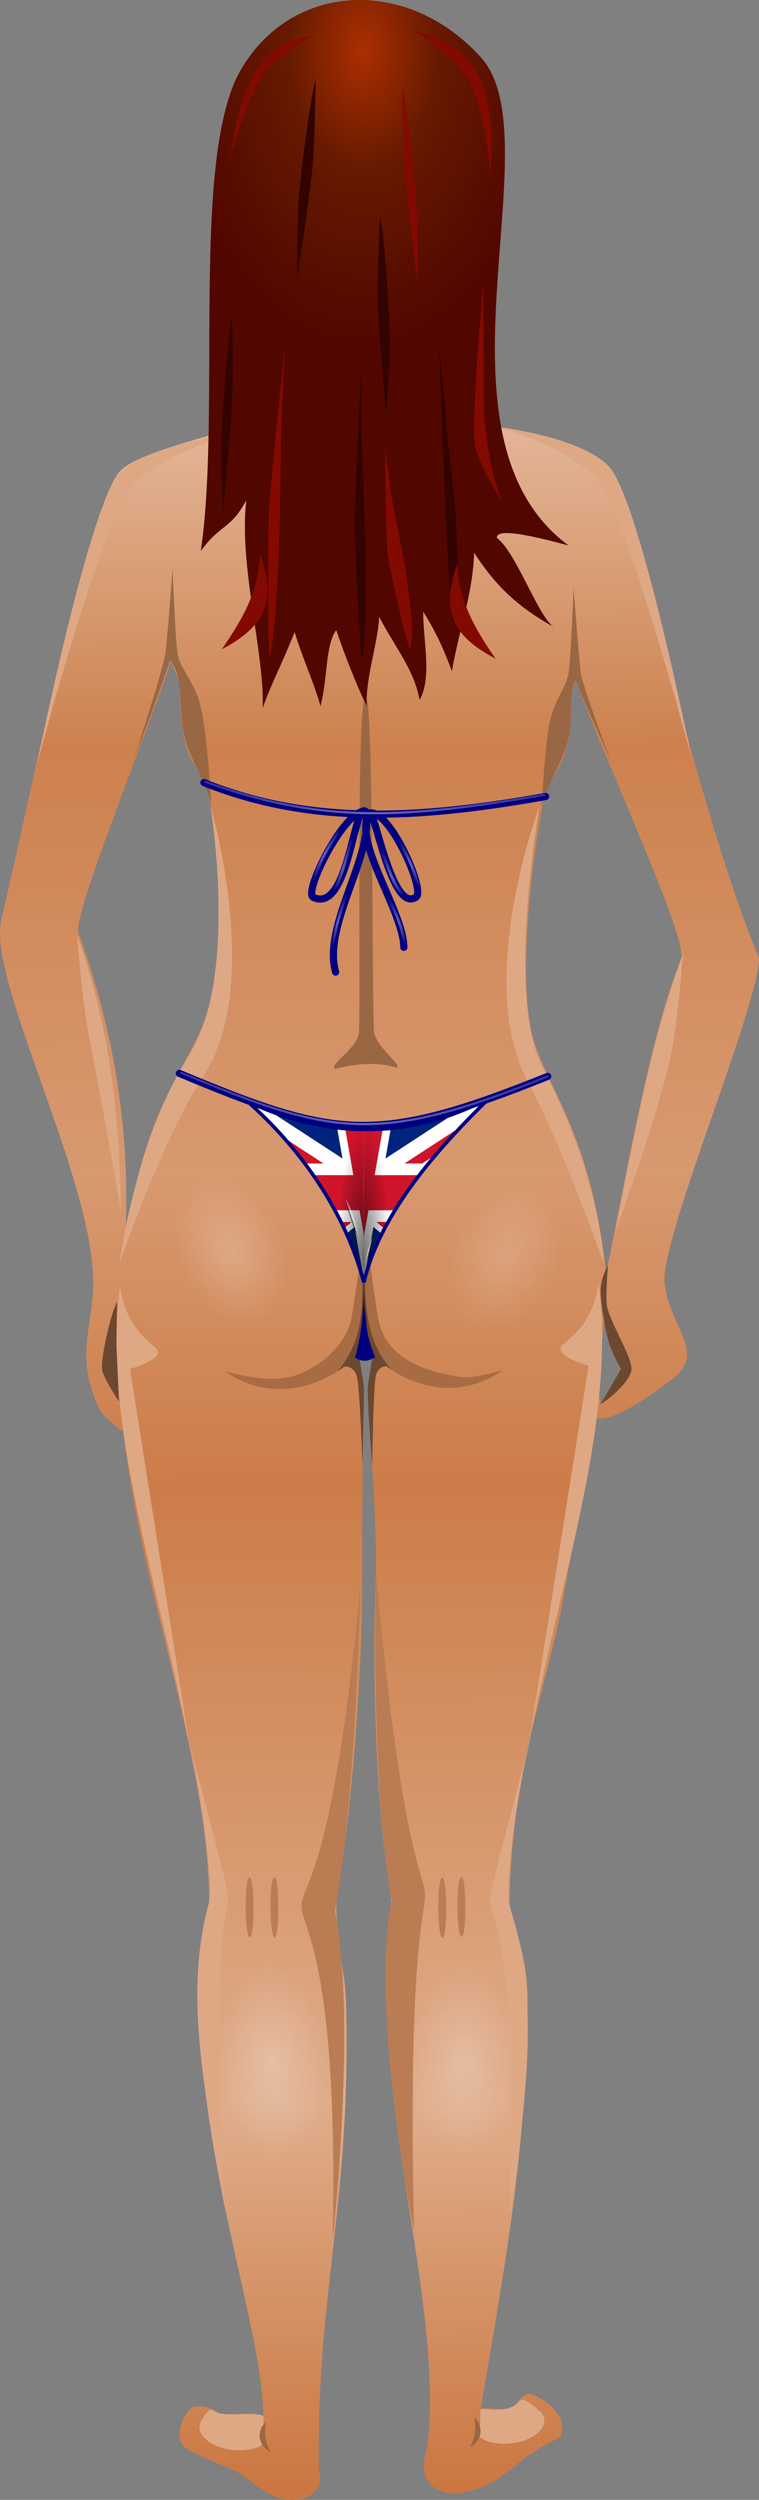 <svg xmlns="http://www.w3.org/2000/svg" xmlns:xlink="http://www.w3.org/1999/xlink" width="338.923" height="1115.418" viewBox="0 0 317.74 1045.704"><rect x="0" y="0" width="317.74" height="1045.704" fill="#808080" stroke="none"/><defs><radialGradient xlink:href="#b" id="w" gradientUnits="userSpaceOnUse" gradientTransform="matrix(.396 -.185 .986 2.116 48.265 -475.253)" cx="609.054" cy="526.867" fx="609.054" fy="526.867" r="3.346"/><radialGradient xlink:href="#e" id="y" gradientUnits="userSpaceOnUse" gradientTransform="matrix(.051 .001 -.001 .081 -40.054 -31.975)" cx="597.274" cy="336.181" fx="597.274" fy="336.181" r="51.332"/><radialGradient xlink:href="#b" id="h" gradientUnits="userSpaceOnUse" cx="72.41" cy="356.074" fx="72.41" fy="356.074" r="14.898"/><radialGradient xlink:href="#b" id="i" gradientUnits="userSpaceOnUse" cx="72.41" cy="356.074" fx="72.41" fy="356.074" r="14.898"/><radialGradient xlink:href="#b" id="j" gradientUnits="userSpaceOnUse" cx="72.41" cy="356.074" fx="72.41" fy="356.074" r="14.898"/><radialGradient xlink:href="#b" id="x" gradientUnits="userSpaceOnUse" gradientTransform="matrix(.432 -.178 .901 2.183 65.469 -518.74)" cx="603.669" cy="529.897" fx="603.669" fy="529.897" r="3.662"/><radialGradient xlink:href="#b" id="g" gradientUnits="userSpaceOnUse" cx="72.41" cy="356.074" fx="72.41" fy="356.074" r="14.898"/><radialGradient xlink:href="#b" id="v" gradientUnits="userSpaceOnUse" gradientTransform="matrix(.44 -.167 .941 2.483 27.837 -704.517)" cx="605.8" cy="543.164" fx="605.8" fy="543.164" r="2.82"/><radialGradient xlink:href="#b" id="u" gradientUnits="userSpaceOnUse" gradientTransform="matrix(.424 .125 -.964 3.279 1062.034 -1309.777)" cx="588.918" cy="542.591" fx="588.918" fy="542.591" r="2.399"/><radialGradient xlink:href="#c" id="p" gradientUnits="userSpaceOnUse" gradientTransform="matrix(.217 0 0 1.099 973.935 244.668)" cx="100.771" cy="357.411" fx="100.771" fy="357.411" r="34.311"/><radialGradient xlink:href="#b" id="s" gradientUnits="userSpaceOnUse" gradientTransform="matrix(.233 .126 -.815 1.512 958.331 152.071)" cx="90.403" cy="238.565" fx="90.403" fy="238.565" r="5.398"/><radialGradient xlink:href="#b" id="t" gradientUnits="userSpaceOnUse" gradientTransform="matrix(.305 .089 -.639 2.176 947.154 -672.134)" cx="590.141" cy="527.286" fx="590.141" fy="527.286" r="3.978"/><linearGradient id="b"><stop offset="0" stop-color="#fff" stop-opacity=".4"/><stop offset="1" stop-color="#fff" stop-opacity="0"/></linearGradient><linearGradient id="e"><stop offset="0" stop-color="#ab2f00"/><stop offset=".399" stop-color="#661a00"/><stop offset="1" stop-color="#520600"/></linearGradient><linearGradient id="c"><stop offset="0" stop-opacity=".571"/><stop offset="1" stop-opacity="0"/></linearGradient><linearGradient id="d"><stop offset="0" stop-color="#fff" stop-opacity=".2"/><stop offset=".5" stop-color="#fff" stop-opacity=".4"/><stop offset="1" stop-color="#fff" stop-opacity=".2"/></linearGradient><linearGradient xlink:href="#d" id="q" gradientUnits="userSpaceOnUse" gradientTransform="translate(894.359 285.927)" x1="50.277" y1="306.32" x2="153.154" y2="306.32"/><linearGradient xlink:href="#d" id="r" gradientUnits="userSpaceOnUse" gradientTransform="translate(200)" x1="551.37" y1="508.329" x2="646.566" y2="508.329"/><linearGradient xlink:href="#a" id="f" gradientUnits="userSpaceOnUse" x1="599.036" y1="979.633" x2="596.14" y2="398.987"/><linearGradient id="a"><stop offset="0" stop-color="#cb7741"/><stop offset=".183" stop-color="#dfad8b"/><stop offset=".482" stop-color="#cc7c48"/><stop offset=".632" stop-color="#d89970"/><stop offset=".836" stop-color="#cd814e"/><stop offset="1" stop-color="#e4b99c"/></linearGradient><clipPath id="o"><path d="M30 15h30v15zm0 0v15H0zm0 0H0V0zm0 0V0h30z"/></clipPath><clipPath clipPathUnits="userSpaceOnUse" id="n"><path transform="skewX(-14.561) scale(1 .968)" fill="#261912" stroke="#000" stroke-width="2.672" stroke-miterlimit="10" d="M-8.888-11.528h41.797v54.405H-8.888z"/></clipPath><clipPath clipPathUnits="userSpaceOnUse" id="l"><path transform="skewX(-14.561) scale(1 .968)" fill="#261912" stroke="#000" stroke-width="2.672" stroke-miterlimit="10" d="M-8.888-11.528h41.797v54.405H-8.888z"/></clipPath><clipPath clipPathUnits="userSpaceOnUse" id="k"><path d="M930.98 596.385c15.041 9.042 28.001 21.333 33.472 35.326 4.967-13.875 21.496-26.263 36.21-36.042-18.758 6.862-43.025 9.303-69.682.716z" fill="url(#radialGradient13395)" stroke="navy" stroke-width=".849"/></clipPath><clipPath id="m"><path d="M30 15h30v15zm0 0v15H0zm0 0H0V0zm0 0V0h30z"/></clipPath></defs><g transform="matrix(1.5 0 0 1.5 -741.538 -428.89)"><path d="M597.12 306.983c-16.794 0-34.677 3.295-34.677 26.534 0 16.615 8.924 38.25 18.784 41.625 2.63 12.143 7.12 8.725.549 19.547-7.214 9.59-44.696 14.512-53.48 22.183-8.785 7.67-23.924 84.383-33.571 125.562-4.129 17.623 28.088 76.233 25.52 104.81-.98 10.912-3.635 16.531.192 27.656 2.353 6.838 3.94 6.204 7.56 9.93 2.051-.544.34-2.542.242-8.45-1.21-6.417-1.002-16.206-1.232-18.844.465-8.43 1.126-18.146 2.472-29.072 1.119-32.475-4.899-59.425-13.215-82.333-1.717-4.73 17.193-50.527 25.789-75.79a113.298 113.298 0 012.216 5.464c.984 9.53-.142 20.315 7.319 26.731.609 2.136 1.204 5.525 1.619 7.79 3.871 23.633 3.86 49.052-3.714 64.816-7.574 15.764-16.074 23.714-22.037 68.197-1.896 29.451 2.902 58.992 9.537 86.165 6.635 27.172 15.433 60.655 15.755 84.908.079 5.933-2.752 11.082-2.7 29.056.137 46.396 17.443 91.219 17.83 116.187-3.733-1.53-8.416.011-11.695-.639-2.453-.486-2.822-2.428-7.488-1.94-2.723.284-6.726 9.228-2.161 11.787 8.932 5.006 11.737 4.035 18.796 9.743 11.36 9.187 20.38 2.165 18.045-3.162-.976-49.117 9.087-74.92 7.559-131.209-.248-9.121-2.753-15.186-2.716-28.858 5.237-29.803 7.186-68.87 7.227-86.558.041-17.689-.016-34.831.579-54.321.084-1.49-3.5-13.132.447-13.047 3.947.086.38 11.547.518 13.003 1.036 19.357 2.82 37.897 2.15 54.506-.67 16.61-.54 57.01 4.346 86.068-.075 13.328-1.048 19.269-1.04 28.997.036 41.609 15.43 89.377 11.135 124.524-3.34 9.294 2.49 15.242 13.692 11.515 9.233-3.07 10.21-8.076 22.489-13.972 3.233-1.553 1.686-9.184-6.858-12.353-3.041-.968-3.522 2.6-5.954 3.527-3.155 1.204-6.17-.337-8.463.473 6.991-41.07 12.927-73.069 13.101-114.013.06-14.025-5.17-23.154-5.069-28.012.783-37.5 10.874-60.272 15.284-85.236 4.41-24.965 11.3-63.982 11.75-89.148-3.966-37.57-15.703-51.053-20.015-64.492-4.313-13.438-2.188-41.988 2.206-66.333.414-2.166.722-4.425 1.67-6.018 5.62-7.511 6.966-15.457 6.078-24.873a62.403 62.403 0 011.547-3.857c9.805 25.896 31.532 72.61 29.413 77.688-7.061 16.92-12.268 43.826-20.344 84.806-2.507 11.034-2.993 14.542 3.692 29.865l-5.702 9.685c-.794-10.916-13.764 18.773 20.15-7.532 9.329-7.234-1.101-14.482-2.408-26.37-1.364-12.404 26.223-77.068 26.347-90.82-18.34-44.044-35.207-127.272-41.498-136.384-6.291-9.113-41.07-10.216-50.636-21.066-5.232-3.348-2.17-9.561-1.39-16.31 10.694-2.86 15.927-25.49 16.54-45.448.202-26.375-15.74-26.888-32.081-26.888z" style="marker:none" color="#000" overflow="visible" fill="url(#f)"/><path d="M632.175 404.86s23.096 2.404 31.846 10.832c8.75 8.43 23.383 81.866 23.383 81.866s-18.17-69.495-27.17-78.74c-8.997-9.247-28.059-13.958-28.059-13.958z" fill="#dea885"/><path d="M605.134 583.657c1.485-.823-6.306-6.086-6.448-10.478-.532-16.4-.158-92.989-2.224-92.74-2.716-.15-1.42 76.47-1.9 93.038-.143 4.92-8.281 8.776-6.742 10.553 6.489-1.666 11.732-1.952 17.314-.373z" fill="#996744"/><path d="M628.421 957.768c2.426-.184 8.294 1.257 11.154-2.462.908-1.182 5.658 3.038 6.123 3.783 1.935 3.1-1.335 5.81-4.014 6.996-4.94 2.186-11.706 1.467-13.783-.869.428-2.483.568-4.965.52-7.448zM567.876 959.608c-3.588-1.354-11.245.756-14.105-1.542-1.18-.948-2.708 2.119-3.172 2.863-1.935 3.1 1.335 5.81 4.014 6.996 4.94 2.186 11.706 1.468 13.783-.869-.429-2.482-.569-4.965-.52-7.448zM559.8 406.943s-23.096 2.404-31.846 10.833c-8.75 8.428-23.383 81.865-23.383 81.865s18.17-69.495 27.169-78.74c8.998-9.247 28.06-13.958 28.06-13.958zM645.002 510.52s-9.525 52.76.576 72.615c16.927 33.27 17.294 55.18 17.294 55.18s-10.939-31.424-21.33-51.046c-14.892-28.126 3.46-76.748 3.46-76.748zM553.06 510.52s7.981 47.614-5.764 69.38c-15.352 24.31-19.599 58.414-19.599 58.414s11.526-33.922 23.635-52.663c16.43-25.43 1.729-75.13 1.729-75.13z" fill="#dea885"/><path d="M645.544 510.304s.95-17.09 2.292-23.232c1.294-5.917 4.532-9.438 5.208-13.542.605-3.667 1.403-23.61 1.403-23.61s1.452 19.415 1.998 23.566c.532 4.042 8.745 25.599 8.745 25.599-3.409-8.254-7.63-16.571-10.117-23.425-2.664 4.073-.048 10.629-2.65 18.379-2.003 5.971-4.238 8.6-6.879 16.265zM553.339 510.228s-1.147-21.253-3.344-28.65c-1.728-5.82-5.4-9.276-6.075-13.38-.605-3.666-1.403-23.61-1.403-23.61s-1.452 19.416-1.998 23.566c-.532 4.042-8.496 28.58-8.496 28.58 3.41-8.253 7.38-19.77 9.868-26.625 4.07 5.183 2.005 14.301 4.156 22.035 1.662 5.974 6.136 12.636 7.292 18.084z" fill="#996744"/><path d="M592.546 652.927c-1.483 9.009-10.724 15.362-16.86 16.882-5.448 1.349-11.367.314-18.501-1.424 10.809 7.567 24.13 6.111 34.825-2.456 1.825-1.03 3.326-2.136 4.625-3.21.398.243.86.496 1.343.753 10.866 10.427 25.19 12.736 36.645 4.578-4.498 1.115-8.49 2.358-12.145 1.787-7.858-1.23-20.626-4.285-22.612-16.507-3.55-21.843-3.641-31.062-3.641-31.062-.208.36.512 5.09-3.68 30.66z" fill="#a86c44"/><path d="M596.285 627.257c-.02-1.552-.284-3.637-.72-5.403-.168 2.001-.422 3.935-.286 5.302-.574 15.236 3.174 29.966-6.82 41.23.773-.539 1.305-.908 1.97-1.369.44-.039 2.728-.122 3.52 2.792.845 3.104 1.582 24.815 1.582 24.815s.283-13.703.448-20.544c.044-1.811-1.377-9.66-1.433-9.966.657-.49 1.277-.992 1.91-1.507.686.347 1.329.786 1.97 1.284-.03.15-1.51 7.795-1.462 10.049.143 6.795 1.283 20.545 1.283 20.545s.284-21.711.984-24.816c.502-2.222 2.005-2.704 2.895-2.791.455.335.934.67 1.462 1.005-9.664-10.986-6.856-25.55-7.303-40.626z" fill="#6c4830"/><path d="M596.695 655.206c.032-1.008-.575-4.374-.847-11.417-.05 7.138-.704 10.666-.469 11.476.337 1.92.315 3.838-.323 8.662.334-1.148.474-2.187 1.478-1.41.945-.88 1.326.494 1.677 1.183-1.112-4.473-2.084-4.381-1.516-8.494z" fill="#3a271a"/><path d="M568.529 961.288c-2.536 2.577-2.344 6.407 1.274 8.387-1.54-2.796-1.699-5.25-1.274-8.387zM626.78 959.994c2.535 2.577 2.343 6.407-1.276 8.387 1.542-2.795 1.7-5.25 1.275-8.387z" fill="#996744"/><path d="M564.085 809.445c-1.696 0-1.435 16.722 0 16.722s1.305-16.6 0-16.722zM571.001 809.445c-1.696 0-1.435 16.722 0 16.722 1.436 0 1.305-16.6 0-16.722zM617.848 809.567c-1.696 0-1.435 16.722 0 16.722 1.436 0 1.305-16.6 0-16.722zM623.198 809.323c-1.696 0-1.435 16.722 0 16.722 1.436 0 1.305-16.6 0-16.722z" fill="#b97c53"/><path d="M527.857 644.689c2.252 14.677 11.34 16.163 10.564 18.601-.777 2.438-7.768 4.36-7.768 4.36l18.021 113.93c-6.939-45.63-26.307-95.33-20.817-136.891zM661.427 643.817c-2.252 14.677-11.34 16.163-10.564 18.601.777 2.438 7.768 4.36 7.768 4.36l-18.021 113.93c6.939-45.63 26.306-95.33 20.817-136.89z" fill="#dea885"/><path d="M594.97 727.521s-1.242 60.2-7.146 91.261c6.209 30.592-.622 91.842-.622 91.842 1.638-77.602-8.49-86.793-8.7-93.005-.21-6.21 8.896-8.03 16.468-90.098zM599.316 724.906s-1.554 59.909 4.35 90.97c-6.209 30.592 6.215 92.132 6.215 92.132-1.638-77.602 2.897-87.084 3.107-93.295.21-6.211-6.1-7.74-13.672-89.807z" fill="#b97c53"/><path d="M515.929 546.927s1.312 18.072 3.117 27.08c3.39 16.921 9.13 50.203 9.13 50.203-.43-25.988-2.966-51.846-12.247-77.283zM684.954 551.927s-1.312 18.071-3.118 27.08c-3.39 16.92-15.588 49.994-15.588 49.994 4.885-24.738 9.425-51.637 18.706-77.074z" fill="#dea885"/><path d="M527.563 676.785s-3.969-5.971-4.659-8.554c-.69-2.582 2.243-15.656 4.141-19.368-.173 5.165-.173 12.59-.173 12.59zM661.975 677.43c.862-.16 8.447-5.975 8.627-9.683.172-3.556-6.586-14.023-6.902-18.077-.288-3.696.345-10.813.345-10.813s-2.07 3.228-2.07 7.101c0 3.874 1.553 12.266 2.588 15.172 1.035 2.905 3.106 6.617 3.106 6.617z" fill="#6c4830"/><path d="M547.175 771.803c9.13 34.851 10.821 40.765 10.821 44.048 0 3.283-4.78 9.9-.877 85.908-5.68-33.151-11.722-60.407-4.095-86.455.216-9.956-3.1-32.194-5.85-43.501zM641.94 772.624c-9.132 34.851-10.822 40.765-10.822 44.048 0 3.283 7.705 10.446 5.557 86.455 4.803-33.151 8.504-61.228-.585-87.002-.216-9.956 3.1-32.194 5.85-43.501z" fill="#dea885"/><circle r="14.898" cy="356.074" cx="72.41" transform="matrix(.929 -.385 .56 1.351 292.082 181.647)" opacity=".519" fill="url(#g)"/><circle r="14.898" cy="356.074" cx="72.41" transform="matrix(-.929 -.385 -.56 1.351 902.065 183.245)" opacity=".406" fill="url(#h)"/><circle r="14.898" cy="356.074" cx="72.41" transform="matrix(1.002 -.103 .117 1.864 456.164 204.678)" opacity=".598" fill="url(#i)"/><circle r="14.898" cy="356.074" cx="72.41" transform="matrix(1.007 -.04 0 1.868 550.814 198.385)" opacity=".54" fill="url(#j)"/></g><g transform="matrix(1.456 0 0 2.143 -1251.901 -817.71)" clip-path="url(#k)"><g clip-path="url(#l)" transform="matrix(1.141 0 .296 1.141 927.067 597.272)"><path d="M0 0v30h60V0z" fill="#00247d"/><path d="M0 0l60 30m0-30L0 30" stroke="#fff" stroke-width="6"/><path d="M0 0l60 30m0-30L0 30" clip-path="url(#m)" stroke="#cf142b" stroke-width="4"/><path d="M30 0v30M0 15h60" stroke="#fff" stroke-width="10"/><path d="M30 0v30M0 15h60" stroke="#cf142b" stroke-width="6"/></g><g clip-path="url(#n)" transform="matrix(-1.141 0 -.296 1.141 1001.89 597.272)"><path d="M0 0v30h60V0z" fill="#00247d"/><path d="M0 0l60 30m0-30L0 30" stroke="#fff" stroke-width="6"/><path d="M0 0l60 30m0-30L0 30" clip-path="url(#o)" stroke="#cf142b" stroke-width="4"/><path d="M30 0v30M0 15h60" stroke="#fff" stroke-width="10"/><path d="M30 0v30M0 15h60" stroke="#cf142b" stroke-width="6"/></g></g><path d="M963.412 593.057c14.597 12.916 27.174 30.474 32.483 50.462 4.82-19.82 20.86-37.515 35.14-51.483-18.204 9.8-41.753 13.288-67.623 1.021z" fill="url(#p)" stroke="navy" transform="matrix(1.5 0 0 1.5 -1341.538 -428.89)"/><path d="M157.071 567.752c-3.82 2.166-5.755 1.655-8.43.215 2.233-8.393 2.88-14.167 3.616-22.64 1.03 8.852 1.29 14.137 4.814 22.425z" fill="navy"/><path d="M150.486 519.581c-1.044-5.612-2.315-12.69-5.879-18.143 1.785 5.699 4.158 12.736 5.88 18.143zM152.754 529.263c1.474-4.817 2.132-6.486 3.305-11.71-1.938 4.065-2.55 6.483-3.305 11.71z" fill="#fff" fill-opacity=".4"/><path d="M150.429 519.387c-1.44-5.612-4.055-12.064-5.844-17.73 1.074 5.983 3.85 12.323 5.844 17.73zM152.754 529.263c1.687-4.761 2.99-6.323 3.305-11.71-.984 4.296-1.662 6.69-3.305 11.71z" fill-opacity=".5"/><path d="M75.115 449.006c65.508 27.407 82.446 30.11 154.166 1.24" fill="none" stroke="navy" stroke-width="3" stroke-linecap="round"/><path d="M944.936 585.08c42.093 17.535 54.464 20.257 102.277 1.012" fill="none" stroke="url(#q)" stroke-width=".6" stroke-linecap="round" transform="matrix(1.5 0 0 1.5 -1341.538 -428.89)"/><g fill="none" stroke-linecap="round"><path d="M85.373 327.362c43.792 17.501 88.132 15.62 143.04 5.801M153.085 339.429c-8.325-1.823-26.328 33.886-21.925 35.95 14.89 6.976 16.892-40.425 21.925-35.95 3.74 18.023-18.212 47.521-12.578 67.192m14.145-66.549c8.325-1.822 23.548 32.369 19.57 35.165-10.207 7.173-17.368-37.123-19.57-35.165-7.403 11.48 14.286 40.979 14.41 56.201" stroke="navy" stroke-width="3"/><path d="M751.67 503.947c33.15 11.957 56.043 10.155 94.596 3.642" stroke="url(#r)" stroke-width=".6" transform="matrix(1.5 0 0 1.5 -1041.538 -428.89)"/><path d="M791.066 515.31c-4.704 5.354-8.098 11.624-9.996 18.942" stroke="url(#s)" stroke-width=".8" transform="matrix(1.5 0 0 1.5 -1041.538 -428.89)"/><path d="M792.96 517.941c-2.073 7.669-3.784 15.728-7.155 17.574" stroke="url(#t)" stroke-width=".8" transform="matrix(1.5 0 0 1.5 -1041.538 -428.89)"/><path d="M791.382 534.568c-2.81 7.352-3.89 12.36-3.999 15.995" stroke="url(#u)" stroke-width=".8" transform="matrix(1.5 0 0 1.5 -1041.538 -428.89)"/><path d="M802.431 536.146c2.873 4.722 4.53 9.414 4.841 13.89" stroke="url(#v)" stroke-width=".8" transform="matrix(1.5 0 0 1.5 -1041.538 -428.89)"/><path d="M805.378 519.835c2.872 4.722 4.845 9.31 5.893 13.89" stroke="url(#w)" stroke-width=".8" transform="matrix(1.5 0 0 1.5 -1041.538 -428.89)"/><path d="M800.748 522.887c2.136 5.038 3.16 9.835 6.524 12.838" stroke="url(#x)" stroke-width=".8" transform="matrix(1.5 0 0 1.5 -1041.538 -428.89)"/></g><g><path d="M-11.645-3.874c-.698 1.221-.264 4.74-.553 6.699.284-.388.412-.29.635-.707-.108.905.26 2.157.228 2.898.134-.371.242-.553.447-1.06.095.33.277.722.36 1.034.104-.403.065-.844.22-1.061.122.36.302.814.425 1.056-.018-.386.16-.887.174-1.241.223.428.497.751.563 1.16.18-.308.047-.853.052-1.232.217.347.305.583.4.83.107-.617.291-1.066.31-1.652.248.38.531.715 1.113 1.036-.212-.129-.53-1.051-.795-1.241-.015-.138.427-.051 1.001.105-2.075-1.53-.188-5.664-1.227-6.81-1.04-1.144-2.655-1.034-3.353.186z" fill="url(#y)" transform="matrix(30 0 0 30 450 145.704)"/><g fill="#320300"><path d="M189.684 261.359c3.6-14.016 1.384-30.534 1.384-40.044 0-9.51-3.6-34.038-4.154-43.548-.554-9.51-3.046-32.536-3.046-32.536s3.6 107.118 5.816 116.128zM151.506 275.875c2.019-7.4 1.57-39.312 1.346-49.949-.225-10.637-1.459-38.386-1.459-45.786 0-7.4-.112-25.9-.112-25.9s-2.804 55.499-2.804 64.286c0 8.788 2.019 49.949 3.028 57.349zM97.171 131.47c-1.972 11.068-4.414 45.205-4.483 53.76-.069 8.554.536 29.393.536 29.393s3.216-33.425 3.879-45.349c.663-11.924.066-37.803.066-37.803zM132.064 33.362c-2.8 11.067-6.955 45.205-7.328 53.76-.372 8.554-.33 29.393-.33 29.393s5.084-33.425 6.301-45.349c1.218-11.924 1.357-37.804 1.357-37.804zM159.136 90.425c2.14 11.067 4.235 45.205 4.089 53.76-.147 8.554-1.457 29.393-1.457 29.393s-3.073-33.425-3.57-45.35c-.499-11.923.938-37.803.938-37.803z"/></g><g fill="#830a00"><path d="M92.845 271.6c9.115-13.247 15.285-24.135 15.986-39.744 7.293 19.963 1.756 30.424-15.986 39.745zM207.45 275.536c-9.114-13.248-15.284-24.135-15.985-39.745-7.293 19.963-1.756 30.425 15.986 39.745zM210.854 210.814c-5.698-11.012-8.288-34.038-8.288-40.545 0-6.507-.259-51.557-.259-51.557s-5.438 59.065-3.366 68.075c2.072 9.01 11.913 24.027 11.913 24.027z"/><path d="M112.748 275.176c2.633-7.47 3.935-41.92 4.287-53.42.352-11.502.557-41.663.973-49.626.416-7.963 1.334-27.897 1.334-27.897s-6.2 59.037-6.694 68.493c-.494 9.456-.592 54.24.099 62.45zM171.575 271.37c2.443-5.116-.861-27.179-2.076-34.533-1.215-7.354-5.364-26.538-5.973-31.654s-2.3-17.906-2.3-17.906.328 38.37 1.052 44.444c.723 6.076 7.163 34.533 9.297 39.649zM205.386 72.789c1.759-32.243-2.854-53.39-32.3-60.04 0 0 14.553 8.785 22.29 19.398 7.255 9.95 10.01 40.642 10.01 40.642zM96.353 65.982c4.645-30.056 11.942-48.963 34.868-50.988 0 0-12.344 6.085-20.002 14.814-7.18 8.184-14.866 36.174-14.866 36.174zM168.454 35.365c2.319 11.067 5.76 45.205 6.069 53.759.308 8.554.273 29.393.273 29.393s-4.21-33.425-5.219-45.349c-1.009-11.924-1.123-37.803-1.123-37.803z"/></g></g></svg>